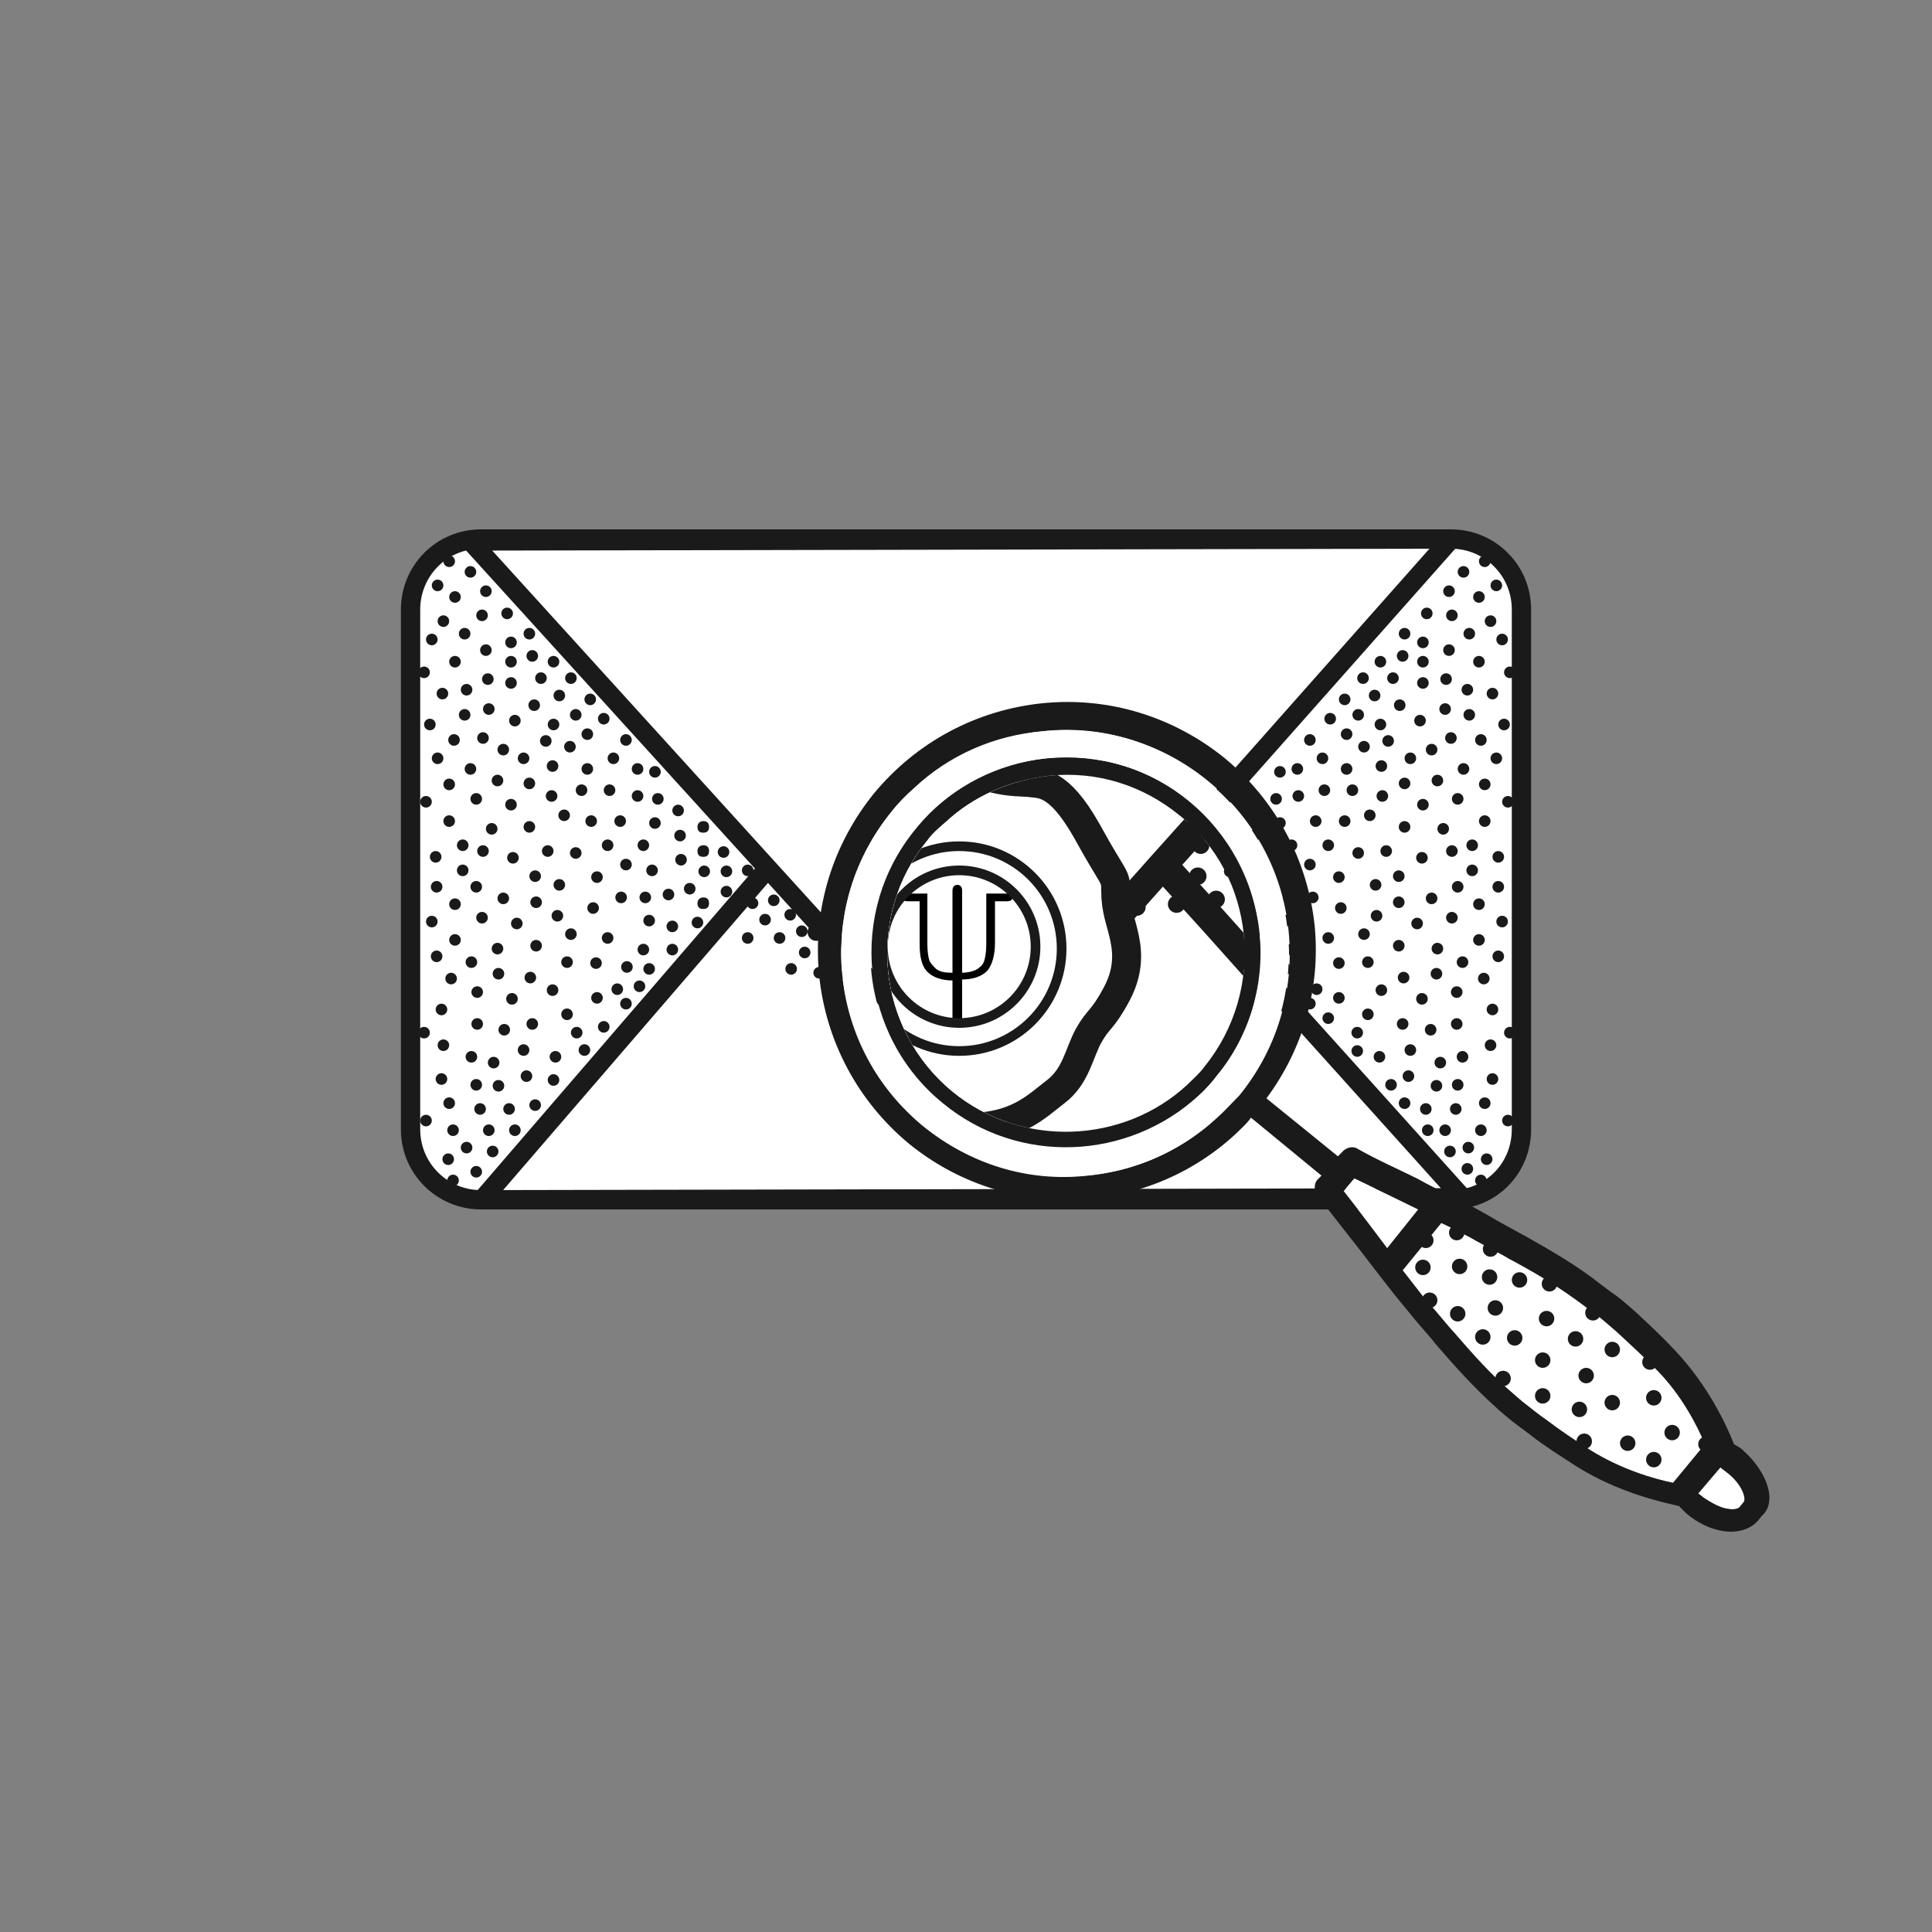 <?xml version="1.0" encoding="utf-8"?>
<!-- Generator: Adobe Illustrator 27.9.1, SVG Export Plug-In . SVG Version: 6.00 Build 0)  -->
<svg version="1.1" id="Ebene_1" xmlns="http://www.w3.org/2000/svg" xmlns:xlink="http://www.w3.org/1999/xlink" x="0px" y="0px"
	 viewBox="0 0 200 200" style="enable-background:new 0 0 200 200;" xml:space="preserve">
<rect x="0" y="0" width="200" height="200" fill="#808080" stroke="none"/>
<style type="text/css">
	.st0{fill:#FFFFFF;}
	.st1{fill:#FFFFFF;stroke:#1A1A1A;stroke-width:2;stroke-linejoin:bevel;stroke-miterlimit:10;}
	.st2{fill:#1A1A1A;}
	.st3{clip-path:url(#SVGID_00000172411093250861121920000000212123182235630465_);}
	.st4{fill:#FFFFFF;stroke:#1A1A1A;stroke-width:3;stroke-linejoin:bevel;stroke-miterlimit:10;}
	.st5{fill:#FFFFFF;stroke:#1A1A1A;stroke-linejoin:bevel;stroke-miterlimit:10;}
	.st6{fill:none;stroke:#1A1A1A;stroke-linejoin:bevel;stroke-miterlimit:10;}
	
		.st7{clip-path:url(#SVGID_00000036951048240610187140000017310063886496460168_);fill:#FFFFFF;stroke:#1A1A1A;stroke-width:3;stroke-linejoin:bevel;stroke-miterlimit:10;}
</style>
<path class="st0" d="M180.5,155.5l-0.4,0.5c-0.2,0.2-0.6,0.3-1.2,0.2c-0.8-0.1-1.7-0.6-2.6-1.2c-0.2-0.2-0.4-0.3-0.5-0.4l2.3-2.7
	c0.2,0.2,0.4,0.3,0.5,0.4C180.4,153.6,180.8,155.2,180.5,155.5z"/>
<path class="st0" d="M164.6,150.1c-1.7-1.1-3.2-2.1-4.5-3.1c-0.9-0.6-1.7-1.3-2.5-1.9l-0.7-0.6c-2.7-2.3-4.5-4.4-6.5-6.7
	c-0.4-0.4-2-2.4-2.6-3l-0.5-0.6c-0.7-0.9-1.4-1.8-2.1-2.7l4-4.9c1.1,0.5,2,1,3,1.5l0.7,0.4c0.7,0.4,2.7,1.4,3.3,1.8l0.2,0.1
	c2.6,1.4,5,2.8,7.9,5l0.7,0.5c0.8,0.6,1.6,1.3,2.4,2c1.3,1.2,2.6,2.4,4,3.8c2.7,2.7,4.3,5.9,5.1,7.8l-3.3,4
	C171.2,153.1,167.8,152.1,164.6,150.1z"/>
<g id="Ebene_2_00000140015165427831100300000013000272014000590740_">
	<g>
		<path class="st1" d="M150.2,124.2H49.8c-4,0-7.3-3.2-7.3-7.3V63.1c0-4,3.2-7.3,7.3-7.3h100.4c4,0,7.3,3.2,7.3,7.3v53.8
			C157.5,121,154.3,124.2,150.2,124.2z"/>
		<polyline class="st1" points="120.7,89.9 129.8,100 151.4,124 49.9,124.2 79.3,90.1 		"/>
	</g>
	<path class="st1" d="M150.2,55.8l-43.7,49.3c-3.7,4-9.6,4-13.2,0L48.7,56L150.2,55.8z"/>
	<path class="st2" d="M72.8,92.9c0.4,0,0.6,0.2,0.6,0.6s-0.2,0.6-0.6,0.6s-0.6-0.2-0.6-0.6S72.5,92.9,72.8,92.9z"/>
	<circle class="st2" cx="71.4" cy="92" r="0.6"/>
	<circle class="st2" cx="72.9" cy="90.2" r="0.6"/>
	<circle class="st2" cx="77.4" cy="90.1" r="0.6"/>
	<circle class="st2" cx="75.2" cy="92.3" r="0.6"/>
	<circle class="st2" cx="67.8" cy="79.9" r="0.6"/>
	<circle class="st2" cx="66" cy="79.6" r="0.6"/>
	<circle class="st2" cx="64.8" cy="76.6" r="0.6"/>
	<circle class="st2" cx="63.5" cy="78.5" r="0.6"/>
	<circle class="st2" cx="62.5" cy="74.4" r="0.6"/>
	<circle class="st2" cx="60.8" cy="76" r="0.6"/>
	<circle class="st2" cx="61.1" cy="72.4" r="0.6"/>
	<circle class="st2" cx="57.9" cy="72" r="0.6"/>
	<circle class="st2" cx="59.1" cy="70.2" r="0.6"/>
	<circle class="st2" cx="57.3" cy="68.5" r="0.6"/>
	<circle class="st2" cx="55.1" cy="67.9" r="0.6"/>
	<circle class="st2" cx="52.9" cy="66.5" r="0.6"/>
	<circle class="st2" cx="52.5" cy="63.5" r="0.6"/>
	<circle class="st2" cx="49.9" cy="63.7" r="0.6"/>
	<circle class="st2" cx="50.3" cy="67.3" r="0.6"/>
	<circle class="st2" cx="52.9" cy="70.7" r="0.6"/>
	<circle class="st2" cx="57.3" cy="75" r="0.6"/>
	<circle class="st2" cx="50.3" cy="61.2" r="0.6"/>
	<circle class="st2" cx="48.7" cy="59.2" r="0.6"/>
	<circle class="st2" cx="47.1" cy="61.8" r="0.6"/>
	<circle class="st2" cx="46.5" cy="58.1" r="0.6"/>
	<circle class="st2" cx="56" cy="70.2" r="0.6"/>
	<circle class="st2" cx="54.8" cy="65.6" r="0.6"/>
	<circle class="st2" cx="68.1" cy="82.7" r="0.6"/>
	<circle class="st2" cx="74.9" cy="88.2" r="0.6"/>
	<circle class="st2" cx="75.2" cy="90.2" r="0.6"/>
	<circle class="st2" cx="80.1" cy="93.2" r="0.6"/>
	<circle class="st2" cx="81.8" cy="94.7" r="0.6"/>
	<circle class="st2" cx="79.2" cy="95.2" r="0.6"/>
	<circle class="st2" cx="77.9" cy="93.5" r="0.6"/>
	<circle class="st2" cx="80.7" cy="97.1" r="0.6"/>
	<circle class="st2" cx="83" cy="96.4" r="0.6"/>
	<circle class="st2" cx="83.3" cy="98.6" r="0.6"/>
	<circle class="st2" cx="85.7" cy="98.6" r="0.6"/>
	<circle class="st2" cx="84.8" cy="100.7" r="0.6"/>
	<circle class="st2" cx="87.6" cy="100.9" r="0.6"/>
	<circle class="st2" cx="81.9" cy="100.3" r="0.6"/>
	<circle class="st2" cx="77.4" cy="97.1" r="0.6"/>
	<circle class="st2" cx="89.1" cy="102.7" r="0.6"/>
	<circle class="st2" cx="70.4" cy="86.5" r="0.6"/>
	<circle class="st2" cx="70.2" cy="83.9" r="0.6"/>
	<path class="st2" d="M72.8,87.5c0.4,0,0.6,0.2,0.6,0.6s-0.2,0.6-0.6,0.6s-0.6-0.2-0.6-0.6C72.2,87.7,72.5,87.5,72.8,87.5z"/>
	<path class="st2" d="M72.8,85c0.4,0,0.6,0.2,0.6,0.6s-0.2,0.6-0.6,0.6s-0.6-0.2-0.6-0.6C72.2,85.2,72.5,85,72.8,85z"/>
	<circle class="st2" cx="66.2" cy="102.1" r="0.6"/>
	<circle class="st2" cx="62.5" cy="106.3" r="0.6"/>
	<circle class="st2" cx="61.8" cy="103.3" r="0.6"/>
	<circle class="st2" cx="58.7" cy="105" r="0.6"/>
	<circle class="st2" cx="54.5" cy="111.4" r="0.6"/>
	<circle class="st2" cx="55.4" cy="114.4" r="0.6"/>
	<circle class="st2" cx="52.7" cy="114.8" r="0.6"/>
	<circle class="st2" cx="53.3" cy="117" r="0.6"/>
	<circle class="st2" cx="50.6" cy="117" r="0.6"/>
	<circle class="st2" cx="51" cy="119.2" r="0.6"/>
	<circle class="st2" cx="49.3" cy="121.3" r="0.6"/>
	<circle class="st2" cx="46.4" cy="120" r="0.6"/>
	<circle class="st2" cx="48.3" cy="118.8" r="0.6"/>
	<circle class="st2" cx="46.9" cy="122.2" r="0.6"/>
	<circle class="st2" cx="59.7" cy="106.9" r="0.6"/>
	<circle class="st2" cx="60.5" cy="108.7" r="0.6"/>
	<circle class="st2" cx="57.5" cy="109.4" r="0.6"/>
	<circle class="st2" cx="57.3" cy="111.8" r="0.6"/>
	<circle class="st2" cx="67.2" cy="100.3" r="0.6"/>
	<circle class="st2" cx="70.5" cy="89" r="0.6"/>
	<circle class="st2" cx="69.2" cy="92.6" r="0.6"/>
	<circle class="st2" cx="63.1" cy="81.8" r="0.6"/>
	<circle class="st2" cx="64.2" cy="85" r="0.6"/>
	<circle class="st2" cx="66.6" cy="87.5" r="0.6"/>
	<circle class="st2" cx="67.5" cy="90.1" r="0.6"/>
	<circle class="st2" cx="64.3" cy="92.9" r="0.6"/>
	<circle class="st2" cx="61.8" cy="90.8" r="0.6"/>
	<circle class="st2" cx="62.9" cy="87.5" r="0.6"/>
	<circle class="st2" cx="61.2" cy="85" r="0.6"/>
	<circle class="st2" cx="58.4" cy="84.4" r="0.6"/>
	<circle class="st2" cx="59" cy="77.3" r="0.6"/>
	<circle class="st2" cx="59.6" cy="74" r="0.6"/>
	<circle class="st2" cx="55.3" cy="73" r="0.6"/>
	<circle class="st2" cx="50.6" cy="73.4" r="0.6"/>
	<circle class="st2" cx="53.3" cy="74.6" r="0.6"/>
	<circle class="st2" cx="50" cy="76.4" r="0.6"/>
	<circle class="st2" cx="52.1" cy="77.6" r="0.6"/>
	<circle class="st2" cx="45.3" cy="78.5" r="0.6"/>
	<circle class="st2" cx="49.3" cy="82.7" r="0.6"/>
	<circle class="st2" cx="52.9" cy="83.3" r="0.6"/>
	<circle class="st2" cx="46.5" cy="85" r="0.6"/>
	<circle class="st2" cx="47.9" cy="87.5" r="0.6"/>
	<circle class="st2" cx="44.1" cy="83" r="0.6"/>
	<circle class="st2" cx="57.1" cy="82.4" r="0.6"/>
	<circle class="st2" cx="54.8" cy="85.6" r="0.6"/>
	<circle class="st2" cx="56.7" cy="88.1" r="0.6"/>
	<circle class="st2" cx="50.9" cy="85.8" r="0.6"/>
	<circle class="st2" cx="53.1" cy="88.8" r="0.6"/>
	<circle class="st2" cx="55.4" cy="90.7" r="0.6"/>
	<circle class="st2" cx="46.5" cy="81.2" r="0.6"/>
	<circle class="st2" cx="48.7" cy="79.6" r="0.6"/>
	<circle class="st2" cx="47" cy="76.6" r="0.6"/>
	<circle class="st2" cx="44.5" cy="75" r="0.6"/>
	<circle class="st2" cx="50.5" cy="70.3" r="0.6"/>
	<circle class="st2" cx="48.1" cy="74" r="0.6"/>
	<circle class="st2" cx="48.3" cy="71.4" r="0.6"/>
	<circle class="st2" cx="51.5" cy="80.8" r="0.6"/>
	<circle class="st2" cx="47.9" cy="90.1" r="0.6"/>
	<circle class="st2" cx="45.2" cy="91.8" r="0.6"/>
	<circle class="st2" cx="45.1" cy="88.7" r="0.6"/>
	<circle class="st2" cx="50" cy="88.1" r="0.6"/>
	<circle class="st2" cx="54.8" cy="81.1" r="0.6"/>
	<circle class="st2" cx="56.5" cy="76.7" r="0.6"/>
	<circle class="st2" cx="54.2" cy="78.5" r="0.6"/>
	<circle class="st2" cx="52.9" cy="68.5" r="0.6"/>
	<circle class="st2" cx="47.1" cy="68.5" r="0.6"/>
	<circle class="st2" cx="45.8" cy="71.8" r="0.6"/>
	<circle class="st2" cx="48.1" cy="65.6" r="0.6"/>
	<circle class="st2" cx="45.9" cy="64.3" r="0.6"/>
	<circle class="st2" cx="44.7" cy="66.2" r="0.6"/>
	<circle class="st2" cx="43.9" cy="69.6" r="0.6"/>
	<circle class="st2" cx="45.3" cy="60.6" r="0.6"/>
	<circle class="st2" cx="60.2" cy="81.8" r="0.6"/>
	<circle class="st2" cx="60.8" cy="79.6" r="0.6"/>
	<circle class="st2" cx="57.2" cy="79.3" r="0.6"/>
	<circle class="st2" cx="59.1" cy="96.7" r="0.6"/>
	<circle class="st2" cx="58.7" cy="99.6" r="0.6"/>
	<circle class="st2" cx="49.9" cy="95" r="0.6"/>
	<circle class="st2" cx="53.5" cy="95.6" r="0.6"/>
	<circle class="st2" cx="47.1" cy="97.3" r="0.6"/>
	<circle class="st2" cx="44.7" cy="95.4" r="0.6"/>
	<circle class="st2" cx="57.7" cy="94.8" r="0.6"/>
	<circle class="st2" cx="55.5" cy="97.9" r="0.6"/>
	<circle class="st2" cx="51.5" cy="98.2" r="0.6"/>
	<circle class="st2" cx="47.1" cy="93.6" r="0.6"/>
	<circle class="st2" cx="49.3" cy="91.8" r="0.6"/>
	<circle class="st2" cx="52.1" cy="93" r="0.6"/>
	<circle class="st2" cx="61.4" cy="94" r="0.6"/>
	<circle class="st2" cx="55.5" cy="93.4" r="0.6"/>
	<circle class="st2" cx="49.4" cy="102.7" r="0.6"/>
	<circle class="st2" cx="49.4" cy="106" r="0.6"/>
	<circle class="st2" cx="51.1" cy="110" r="0.6"/>
	<circle class="st2" cx="48.8" cy="109.4" r="0.6"/>
	<circle class="st2" cx="46.5" cy="114.2" r="0.6"/>
	<circle class="st2" cx="45.7" cy="111.7" r="0.6"/>
	<circle class="st2" cx="44.1" cy="116" r="0.6"/>
	<circle class="st2" cx="46.9" cy="117" r="0.6"/>
	<circle class="st2" cx="49.7" cy="114.8" r="0.6"/>
	<circle class="st2" cx="49.3" cy="112.3" r="0.6"/>
	<circle class="st2" cx="51.6" cy="112.4" r="0.6"/>
	<circle class="st2" cx="52.2" cy="106.6" r="0.6"/>
	<circle class="st2" cx="53" cy="103.4" r="0.6"/>
	<circle class="st2" cx="45.9" cy="108.2" r="0.6"/>
	<circle class="st2" cx="43.9" cy="106.9" r="0.6"/>
	<circle class="st2" cx="57.2" cy="102.5" r="0.6"/>
	<circle class="st2" cx="55.1" cy="106" r="0.6"/>
	<circle class="st2" cx="54.2" cy="108.7" r="0.6"/>
	<circle class="st2" cx="46.7" cy="101.3" r="0.6"/>
	<circle class="st2" cx="45.7" cy="104.5" r="0.6"/>
	<circle class="st2" cx="48.8" cy="99.6" r="0.6"/>
	<circle class="st2" cx="45.2" cy="99" r="0.6"/>
	<circle class="st2" cx="51.6" cy="100.8" r="0.6"/>
	<circle class="st2" cx="54.9" cy="101.2" r="0.6"/>
	<circle class="st2" cx="57.9" cy="91.6" r="0.6"/>
	<circle class="st2" cx="59.6" cy="88.3" r="0.6"/>
	<circle class="st2" cx="64.8" cy="89.5" r="0.6"/>
	<circle class="st2" cx="62.9" cy="97.1" r="0.6"/>
	<circle class="st2" cx="61.7" cy="99.7" r="0.6"/>
	<circle class="st2" cx="66.8" cy="92.9" r="0.6"/>
	<circle class="st2" cx="67.8" cy="85.2" r="0.6"/>
	<circle class="st2" cx="67.2" cy="95.3" r="0.6"/>
	<circle class="st2" cx="66" cy="82.4" r="0.6"/>
	<circle class="st2" cx="64.9" cy="100.1" r="0.6"/>
	<circle class="st2" cx="63.9" cy="102.4" r="0.6"/>
	<circle class="st2" cx="64.8" cy="103.9" r="0.6"/>
	<circle class="st2" cx="66.6" cy="98.3" r="0.6"/>
	<circle class="st2" cx="69.6" cy="98.3" r="0.6"/>
	<circle class="st2" cx="69.6" cy="95.9" r="0.6"/>
	<circle class="st2" cx="72.2" cy="95.5" r="0.6"/>
	<circle class="st2" cx="128.9" cy="92" r="0.6"/>
	<circle class="st2" cx="127.3" cy="90.2" r="0.6"/>
	<circle class="st2" cx="132.5" cy="79.9" r="0.6"/>
	<circle class="st2" cx="134.3" cy="79.6" r="0.6"/>
	<circle class="st2" cx="135.6" cy="76.6" r="0.6"/>
	<circle class="st2" cx="136.9" cy="78.5" r="0.6"/>
	<circle class="st2" cx="137.7" cy="74.4" r="0.6"/>
	<circle class="st2" cx="139.4" cy="76" r="0.6"/>
	<circle class="st2" cx="139.2" cy="72.4" r="0.6"/>
	<circle class="st2" cx="142.3" cy="72" r="0.6"/>
	<circle class="st2" cx="141.1" cy="70.2" r="0.6"/>
	<circle class="st2" cx="142.9" cy="68.5" r="0.6"/>
	<circle class="st2" cx="145.2" cy="67.9" r="0.6"/>
	<circle class="st2" cx="147.3" cy="66.5" r="0.6"/>
	<circle class="st2" cx="147.7" cy="63.5" r="0.6"/>
	<circle class="st2" cx="150.3" cy="63.7" r="0.6"/>
	<circle class="st2" cx="150" cy="67.3" r="0.6"/>
	<circle class="st2" cx="147.3" cy="70.7" r="0.6"/>
	<circle class="st2" cx="142.9" cy="75" r="0.6"/>
	<circle class="st2" cx="150" cy="61.2" r="0.6"/>
	<circle class="st2" cx="151.5" cy="59.2" r="0.6"/>
	<circle class="st2" cx="153.1" cy="61.8" r="0.6"/>
	<circle class="st2" cx="153.7" cy="58.1" r="0.6"/>
	<circle class="st2" cx="144.2" cy="70.2" r="0.6"/>
	<circle class="st2" cx="145.4" cy="65.6" r="0.6"/>
	<circle class="st2" cx="132.1" cy="82.7" r="0.6"/>
	<circle class="st2" cx="129.8" cy="86.5" r="0.6"/>
	<circle class="st2" cx="130.1" cy="83.9" r="0.6"/>
	<circle class="st2" cx="127.5" cy="88.1" r="0.6"/>
	<circle class="st2" cx="127.4" cy="85.6" r="0.6"/>
	<circle class="st2" cx="134" cy="102.1" r="0.6"/>
	<circle class="st2" cx="137.5" cy="105.4" r="0.6"/>
	<circle class="st2" cx="138.6" cy="103.3" r="0.6"/>
	<circle class="st2" cx="141.6" cy="105" r="0.6"/>
	<circle class="st2" cx="145.8" cy="111.4" r="0.6"/>
	<circle class="st2" cx="145.4" cy="114.2" r="0.6"/>
	<circle class="st2" cx="147.6" cy="114.8" r="0.6"/>
	<circle class="st2" cx="147.8" cy="117" r="0.6"/>
	<circle class="st2" cx="149.6" cy="117" r="0.6"/>
	<circle class="st2" cx="150.1" cy="119.2" r="0.6"/>
	<circle class="st2" cx="151.9" cy="121" r="0.6"/>
	<circle class="st2" cx="153.9" cy="120" r="0.6"/>
	<circle class="st2" cx="152" cy="118.8" r="0.6"/>
	<circle class="st2" cx="153.3" cy="122.2" r="0.6"/>
	<circle class="st2" cx="140.5" cy="106.9" r="0.6"/>
	<circle class="st2" cx="140.5" cy="108.8" r="0.6"/>
	<circle class="st2" cx="142.8" cy="109.4" r="0.6"/>
	<circle class="st2" cx="144" cy="112.3" r="0.6"/>
	<circle class="st2" cx="133.1" cy="100.3" r="0.6"/>
	<circle class="st2" cx="129.7" cy="89" r="0.6"/>
	<circle class="st2" cx="131" cy="92.6" r="0.6"/>
	<circle class="st2" cx="137.1" cy="81.8" r="0.6"/>
	<circle class="st2" cx="136.2" cy="85" r="0.6"/>
	<circle class="st2" cx="133.7" cy="87.5" r="0.6"/>
	<circle class="st2" cx="132.7" cy="90.1" r="0.6"/>
	<circle class="st2" cx="135.9" cy="92.9" r="0.6"/>
	<circle class="st2" cx="138.6" cy="90.8" r="0.6"/>
	<circle class="st2" cx="137.5" cy="87.5" r="0.6"/>
	<circle class="st2" cx="139.2" cy="85" r="0.6"/>
	<circle class="st2" cx="141.8" cy="84.4" r="0.6"/>
	<circle class="st2" cx="141.2" cy="77.3" r="0.6"/>
	<circle class="st2" cx="140.6" cy="74" r="0.6"/>
	<circle class="st2" cx="144.9" cy="73" r="0.6"/>
	<circle class="st2" cx="149.6" cy="73.4" r="0.6"/>
	<circle class="st2" cx="147" cy="74.6" r="0.6"/>
	<circle class="st2" cx="150.2" cy="76.4" r="0.6"/>
	<circle class="st2" cx="148.2" cy="77.6" r="0.6"/>
	<circle class="st2" cx="154.9" cy="78.5" r="0.6"/>
	<circle class="st2" cx="150.9" cy="82.7" r="0.6"/>
	<circle class="st2" cx="147.3" cy="83.3" r="0.6"/>
	<circle class="st2" cx="153.7" cy="85" r="0.6"/>
	<circle class="st2" cx="152.4" cy="87.5" r="0.6"/>
	<circle class="st2" cx="156.1" cy="83" r="0.6"/>
	<circle class="st2" cx="143.1" cy="82.4" r="0.6"/>
	<circle class="st2" cx="145.4" cy="85.6" r="0.6"/>
	<circle class="st2" cx="143.5" cy="88.1" r="0.6"/>
	<circle class="st2" cx="149.4" cy="85.8" r="0.6"/>
	<circle class="st2" cx="147.2" cy="88.8" r="0.6"/>
	<circle class="st2" cx="144.8" cy="90.7" r="0.6"/>
	<circle class="st2" cx="153.7" cy="81.2" r="0.6"/>
	<circle class="st2" cx="151.5" cy="79.6" r="0.6"/>
	<circle class="st2" cx="153.3" cy="76.6" r="0.6"/>
	<circle class="st2" cx="155.7" cy="75" r="0.6"/>
	<circle class="st2" cx="149.7" cy="70.3" r="0.6"/>
	<circle class="st2" cx="152.1" cy="74" r="0.6"/>
	<circle class="st2" cx="151.9" cy="71.4" r="0.6"/>
	<circle class="st2" cx="148.8" cy="80.8" r="0.6"/>
	<circle class="st2" cx="152.4" cy="90.1" r="0.6"/>
	<circle class="st2" cx="155.1" cy="91.8" r="0.6"/>
	<circle class="st2" cx="155.1" cy="88.7" r="0.6"/>
	<circle class="st2" cx="150.3" cy="88.1" r="0.6"/>
	<circle class="st2" cx="145.4" cy="81.1" r="0.6"/>
	<circle class="st2" cx="143.7" cy="76.7" r="0.6"/>
	<circle class="st2" cx="146" cy="78.5" r="0.6"/>
	<circle class="st2" cx="147.3" cy="68.5" r="0.6"/>
	<circle class="st2" cx="153.1" cy="68.5" r="0.6"/>
	<circle class="st2" cx="154.5" cy="71.8" r="0.6"/>
	<circle class="st2" cx="152.1" cy="65.6" r="0.6"/>
	<circle class="st2" cx="154.3" cy="64.3" r="0.6"/>
	<circle class="st2" cx="155.5" cy="66.2" r="0.6"/>
	<circle class="st2" cx="156.3" cy="69.6" r="0.6"/>
	<circle class="st2" cx="154.9" cy="60.6" r="0.6"/>
	<circle class="st2" cx="140" cy="81.8" r="0.6"/>
	<circle class="st2" cx="139.4" cy="79.6" r="0.6"/>
	<circle class="st2" cx="143" cy="79.3" r="0.6"/>
	<circle class="st2" cx="141.2" cy="96.7" r="0.6"/>
	<circle class="st2" cx="141.6" cy="99.6" r="0.6"/>
	<circle class="st2" cx="150.3" cy="95" r="0.6"/>
	<circle class="st2" cx="146.7" cy="95.6" r="0.6"/>
	<circle class="st2" cx="153.1" cy="97.3" r="0.6"/>
	<circle class="st2" cx="155.5" cy="95.4" r="0.6"/>
	<circle class="st2" cx="142.5" cy="94.8" r="0.6"/>
	<circle class="st2" cx="144.8" cy="97.9" r="0.6"/>
	<circle class="st2" cx="148.8" cy="98.2" r="0.6"/>
	<circle class="st2" cx="153.1" cy="93.6" r="0.6"/>
	<circle class="st2" cx="150.9" cy="91.8" r="0.6"/>
	<circle class="st2" cx="148.2" cy="93" r="0.6"/>
	<circle class="st2" cx="138.8" cy="94" r="0.6"/>
	<circle class="st2" cx="144.8" cy="93.4" r="0.6"/>
	<circle class="st2" cx="150.8" cy="102.7" r="0.6"/>
	<circle class="st2" cx="150.8" cy="106" r="0.6"/>
	<circle class="st2" cx="149.1" cy="110" r="0.6"/>
	<circle class="st2" cx="151.4" cy="109.4" r="0.6"/>
	<circle class="st2" cx="153.7" cy="114.2" r="0.6"/>
	<circle class="st2" cx="154.5" cy="111.7" r="0.6"/>
	<circle class="st2" cx="156.1" cy="116" r="0.6"/>
	<circle class="st2" cx="153.3" cy="117" r="0.6"/>
	<circle class="st2" cx="150.7" cy="114.8" r="0.6"/>
	<circle class="st2" cx="150.9" cy="112.3" r="0.6"/>
	<circle class="st2" cx="148.7" cy="112.4" r="0.6"/>
	<circle class="st2" cx="148.1" cy="106.6" r="0.6"/>
	<circle class="st2" cx="147.2" cy="103.4" r="0.6"/>
	<circle class="st2" cx="154.3" cy="108.2" r="0.6"/>
	<circle class="st2" cx="156.3" cy="106.9" r="0.6"/>
	<circle class="st2" cx="143" cy="102.5" r="0.6"/>
	<circle class="st2" cx="145.2" cy="106" r="0.6"/>
	<circle class="st2" cx="146" cy="108.7" r="0.6"/>
	<circle class="st2" cx="153.6" cy="101.3" r="0.6"/>
	<circle class="st2" cx="154.5" cy="104.5" r="0.6"/>
	<circle class="st2" cx="151.4" cy="99.6" r="0.6"/>
	<circle class="st2" cx="155.1" cy="99" r="0.6"/>
	<circle class="st2" cx="148.7" cy="100.8" r="0.6"/>
	<circle class="st2" cx="145.3" cy="101.2" r="0.6"/>
	<circle class="st2" cx="142.4" cy="91.6" r="0.6"/>
	<circle class="st2" cx="140.6" cy="88.3" r="0.6"/>
	<circle class="st2" cx="135.6" cy="89.5" r="0.6"/>
	<circle class="st2" cx="137.5" cy="97.1" r="0.6"/>
	<circle class="st2" cx="138.6" cy="99.7" r="0.6"/>
	<circle class="st2" cx="133.4" cy="92.9" r="0.6"/>
	<circle class="st2" cx="132.5" cy="85.2" r="0.6"/>
	<circle class="st2" cx="133.2" cy="95.3" r="0.6"/>
	<circle class="st2" cx="134.4" cy="82.4" r="0.6"/>
	<circle class="st2" cx="135.3" cy="100.1" r="0.6"/>
	<circle class="st2" cx="136.3" cy="102.4" r="0.6"/>
	<circle class="st2" cx="135.6" cy="103.9" r="0.6"/>
	<circle class="st2" cx="133.7" cy="98.3" r="0.6"/>
	<circle class="st2" cx="130.7" cy="98.3" r="0.6"/>
	<circle class="st2" cx="130.7" cy="95.9" r="0.6"/>
</g>
<g id="Ebene_3">
	<g>
		<g>
			<g>
				<g>
					<path class="st2" d="M180.4,150.1c-0.3-0.3-0.6-0.4-0.9-0.6c-0.7-1.8-2.6-6-6.1-9.7c-1.4-1.5-2.7-2.7-4.1-4
						c-0.9-0.8-1.7-1.5-2.6-2.1l-0.8-0.6c-2.9-2.3-5.5-3.7-8.1-5.2l-0.2-0.1c-0.7-0.4-2.6-1.4-3.4-1.9l-0.7-0.4
						c-2.1-1.2-4.3-2.1-6.8-3.5c-2-1-4.1-1.9-6.2-3.1c-0.5-0.3-1.2-0.1-1.6,0.4l-0.4,0.4l-7.4-6c3.8-5.1,5.6-11.4,5-17.8
						c-0.7-6.8-4-13-9.3-17.4c-5.3-4.3-12-6.4-18.9-5.7c-6.8,0.7-13,4-17.4,9.3c-4.3,5.3-6.4,12-5.7,18.9c0.7,6.8,4,13,9.3,17.4
						c10.1,8.2,24.5,7.6,33.8-1c0.5-0.5,1.2-1.1,1.6-1.7l7.3,6l-0.4,0.4c-0.4,0.4-0.4,1.2,0,1.7c1.4,1.8,2.8,3.6,4.3,5.5
						c1.7,2.2,3.2,4.2,4.7,6l0.5,0.6c0.6,0.8,2.6,3,2.6,3.1c2,2.3,3.9,4.5,6.7,7l0.7,0.6c0.8,0.7,1.7,1.3,2.6,2
						c1.4,1.1,3,2.1,4.7,3.2c4.3,2.7,8.8,3.7,10.6,4.1c0.3,0.3,0.5,0.5,0.8,0.8c1.2,1,2.5,1.6,3.8,1.8s2.5-0.1,3.3-0.8
						c0.1-0.1,0.2-0.2,0.3-0.3l0.4-0.5C184,155.5,183,152.4,180.4,150.1z M126,115.7c-8.3,7.7-21.3,8.2-30.4,0.9
						c-4.8-3.9-7.8-9.5-8.4-15.6c-0.6-6.2,1.2-12.2,5.1-17c0.7-0.9,1.5-1.7,2.3-2.4c3.6-3.4,8.3-5.5,13.4-5.9
						c6.2-0.6,12.2,1.2,17,5.1l0,0c4.8,3.9,7.8,9.5,8.4,15.6c0.6,6.2-1.2,12.2-5.1,17C127.5,114.2,126.8,115,126,115.7z M140.2,122
						c1.9,0.9,6.2,3,6.6,3.2l-3.2,4c-0.3-0.4-3.3-4.4-4.5-5.9L140.2,122z M164.6,150.1c-1.7-1.1-3.2-2.1-4.5-3.1
						c-0.9-0.6-1.7-1.3-2.5-1.9l-0.7-0.6c-2.7-2.3-4.5-4.4-6.5-6.7c-0.4-0.4-2-2.4-2.6-3l-0.5-0.6c-0.7-0.9-1.4-1.8-2.1-2.7l4-4.9
						c1.1,0.5,2,1,3,1.5l0.7,0.4c0.7,0.4,2.7,1.4,3.3,1.8l0.2,0.1c2.6,1.4,5,2.8,7.9,5l0.7,0.5c0.8,0.6,1.6,1.3,2.4,2
						c1.3,1.2,2.6,2.4,4,3.8c2.7,2.7,4.3,5.9,5.1,7.8l-3.3,4C171.2,153.1,167.8,152.1,164.6,150.1z M180.5,155.5l-0.4,0.5
						c-0.2,0.2-0.6,0.3-1.2,0.2c-0.8-0.1-1.7-0.6-2.6-1.2c-0.2-0.2-0.4-0.3-0.5-0.4l2.3-2.7c0.2,0.2,0.4,0.3,0.5,0.4
						C180.4,153.6,180.8,155.2,180.5,155.5z"/>
					<path class="st2" d="M123.2,83c-4.2-3.5-9.5-5-14.8-4.5c-5.4,0.5-10.2,3.1-13.6,7.3c-7.1,8.6-5.8,21.4,2.8,28.4
						c7.9,6.5,19.2,5.9,26.5-0.8c0.7-0.6,1.3-1.3,1.9-2.1C133,102.9,131.7,90,123.2,83z M124.7,110.4c-0.5,0.7-1.2,1.3-1.8,1.9
						c-6.6,6.1-17.1,6.6-24.3,0.7c-7.9-6.5-9-18.2-2.6-26c0.5-0.7,1.2-1.3,1.9-1.9c2.9-2.7,6.6-4.3,10.7-4.8c5-0.5,9.7,1,13.5,4.1
						C130,90.7,131.1,102.5,124.7,110.4z"/>
				</g>
				<circle class="st2" cx="150.8" cy="127.6" r="0.8"/>
				<circle class="st2" cx="147.6" cy="128.4" r="0.8"/>
				<circle class="st2" cx="147.3" cy="131.2" r="0.8"/>
				<circle class="st2" cx="148" cy="134.6" r="0.8"/>
				<circle class="st2" cx="151.1" cy="131.1" r="0.8"/>
				<circle class="st2" cx="150.9" cy="136" r="0.8"/>
				<circle class="st2" cx="154.2" cy="132.2" r="0.8"/>
				<circle class="st2" cx="154.8" cy="135.4" r="0.8"/>
				<circle class="st2" cx="157.3" cy="132.5" r="0.8"/>
				<circle class="st2" cx="163.5" cy="145.9" r="0.8"/>
				<circle class="st2" cx="164" cy="149.2" r="0.8"/>
				<circle class="st2" cx="166.9" cy="145.2" r="0.8"/>
				<circle class="st2" cx="170.8" cy="141" r="0.8"/>
				<circle class="st2" cx="173.1" cy="148.3" r="0.8"/>
				<circle class="st2" cx="168.5" cy="149.4" r="0.8"/>
				<circle class="st2" cx="171.2" cy="151.1" r="0.8"/>
				<circle class="st2" cx="176.6" cy="149.5" r="0.8"/>
				<circle class="st2" cx="153.5" cy="138.4" r="0.8"/>
				<circle class="st2" cx="155.6" cy="142.7" r="0.8"/>
				<circle class="st2" cx="156.8" cy="138.5" r="0.8"/>
				<circle class="st2" cx="164.9" cy="135.9" r="0.8"/>
				<circle class="st2" cx="163.1" cy="138.6" r="0.8"/>
				<circle class="st2" cx="166.9" cy="139.7" r="0.8"/>
				<circle class="st2" cx="160.1" cy="136.5" r="0.8"/>
				<circle class="st2" cx="159.7" cy="140.8" r="0.8"/>
				<circle class="st2" cx="159.7" cy="144.5" r="0.8"/>
				<circle class="st2" cx="164.2" cy="142.4" r="0.8"/>
				<circle class="st2" cx="171.2" cy="144.7" r="0.8"/>
				<circle class="st2" cx="160.4" cy="132.9" r="0.8"/>
				<circle class="st2" cx="154.3" cy="129.3" r="0.8"/>
			</g>
		</g>
		<path class="st0" d="M95.6,116.6c4.8,3.9,10.8,5.8,17,5.1l0,0c6.2-0.6,11.7-3.6,15.6-8.4c3.2-3.9,5-8.7,5.2-13.6
			c0.1-1.1,0-2.2-0.1-3.3c-0.6-6.2-3.6-11.7-8.4-15.6s-10.8-5.8-17-5.1c-11.6,1.2-20.4,10.7-20.8,22c-0.1,1.1,0,2.2,0.1,3.3
			C87.9,107.1,90.8,112.6,95.6,116.6z M90.2,100.6c-0.1-1-0.1-1.9-0.1-2.8c0.4-9.9,8.1-18.2,18.2-19.3c11.1-1.2,21,7,22.1,18.2
			c0.5,5.4-1.1,10.6-4.5,14.8c-3.5,4.2-8.2,6.8-13.6,7.3C101.2,119.9,91.3,111.7,90.2,100.6z"/>
	</g>
</g>
<circle class="st2" cx="84.5" cy="96.5" r="0.9"/>
<circle class="st2" cx="115.5" cy="96.5" r="0.9"/>
<g>
	<g>
		<defs>
			<path id="SVGID_1_" d="M124.7,110.4c-0.5,0.7-1.2,1.3-1.8,1.9c-6.6,6.1-17.1,6.6-24.3,0.7c-7.9-6.5-9-18.2-2.6-26
				c0.5-0.7,1.2-1.3,1.9-1.9c2.9-2.7,6.6-4.3,10.7-4.8c5-0.5,9.7,1,13.5,4.1C130,90.7,131.1,102.5,124.7,110.4z"/>
		</defs>
		<clipPath id="SVGID_00000156566730732624788370000001068389794920647859_">
			<use xlink:href="#SVGID_1_"  style="overflow:visible;"/>
		</clipPath>
		<g style="clip-path:url(#SVGID_00000156566730732624788370000001068389794920647859_);">
			<g>
				<circle class="st2" cx="124.3" cy="87.5" r="0.9"/>
				<circle class="st2" cx="124" cy="90.7" r="0.9"/>
				<circle class="st2" cx="120.6" cy="90.7" r="0.9"/>
				<circle class="st2" cx="121.8" cy="93.6" r="0.9"/>
				<circle class="st2" cx="117.7" cy="93.9" r="0.9"/>
				<circle class="st2" cx="125.9" cy="93.1" r="0.9"/>
				<g>
					<path class="st4" d="M82.6,93.4c0.2-0.6,1.1-3.6,2.3-5.3c1.2-1.7,4.1-5.4,8.2-7.2c1.7-0.7,6.2-1.3,8.7-0.6s3.4,0.6,4.7,0.7
						c1.2,0.2,3-0.3,6,5c2.9,5.3,3,4.5,3,6.3s0.5,3,0.8,4.3s0.8,3.5-0.7,6.3s-1.9,2.5-2.9,4.3s-1.3,4.2-3.4,5.8s-4.2,3.9-9.8,3.7
						s-5.8-2.1-8.1-2.7s-4.5-1.9-5.8-3.8C84.2,108.4,80.2,100.7,82.6,93.4z"/>
					<g>
						<circle class="st5" cx="99.3" cy="98.2" r="10.6"/>
						<g>
							<path d="M99.6,101.4v4.3c0,0.4-0.2,0.6-0.5,0.6c-0.4,0-0.5-0.2-0.5-0.6v-4.3v-0.8v-8.4c0-0.4,0.2-0.6,0.5-0.6
								s0.5,0.2,0.5,0.6v8.3V101.4z"/>
							<path d="M98.7,101.5c-1.2,0-2.1-0.3-2.7-0.9s-0.8-1.6-0.8-2.9v-4.4H94c-0.4,0-0.6-0.1-0.6-0.4s0.2-0.4,0.6-0.4h2v5.2
								c0,0.8,0.1,1.4,0.2,1.7c0.1,0.3,0.4,0.6,0.7,0.9c0.4,0.3,0.9,0.4,1.7,0.4h0.9c0.8,0,1.4-0.2,1.7-0.4c0.4-0.3,0.6-0.5,0.7-0.9
								c0.1-0.3,0.2-0.9,0.2-1.7v-5.2h2.1c0.4,0,0.6,0.1,0.6,0.4s-0.2,0.4-0.6,0.4H103v4.3c0,1.3-0.3,2.3-0.8,2.9
								c-0.6,0.6-1.5,0.9-2.7,0.9L98.7,101.5L98.7,101.5z"/>
							<circle class="st6" cx="99.3" cy="98" r="7.9"/>
						</g>
					</g>
				</g>
			</g>
			<path class="st4" d="M123.9,85.6l-3.5,3.9l-4.8,5.4"/>
		</g>
	</g>
	<g>
		<defs>
			<path id="SVGID_00000132796823244670021990000014744133260052372414_" d="M124.7,110.4c-0.5,0.7-1.2,1.3-1.8,1.9
				c-6.6,6.1-17.1,6.6-24.3,0.7c-7.9-6.5-9-18.2-2.6-26c0.5-0.7,1.2-1.3,1.9-1.9c2.9-2.7,6.6-4.3,10.7-4.8c5-0.5,9.7,1,13.5,4.1
				C130,90.7,131.1,102.5,124.7,110.4z"/>
		</defs>
		<clipPath id="SVGID_00000000940887558129799460000007986937898356546455_">
			<use xlink:href="#SVGID_00000132796823244670021990000014744133260052372414_"  style="overflow:visible;"/>
		</clipPath>
		
			<polyline style="clip-path:url(#SVGID_00000000940887558129799460000007986937898356546455_);fill:#FFFFFF;stroke:#1A1A1A;stroke-width:3;stroke-linejoin:bevel;stroke-miterlimit:10;" points="
			120.7,89.9 125.6,95.3 129.8,100 		"/>
	</g>
</g>
<path class="st0" d="M140.2,122c1.9,0.9,6.2,3,6.6,3.2l-3.2,4c-0.3-0.4-3.3-4.4-4.5-5.9L140.2,122z"/>
</svg>
